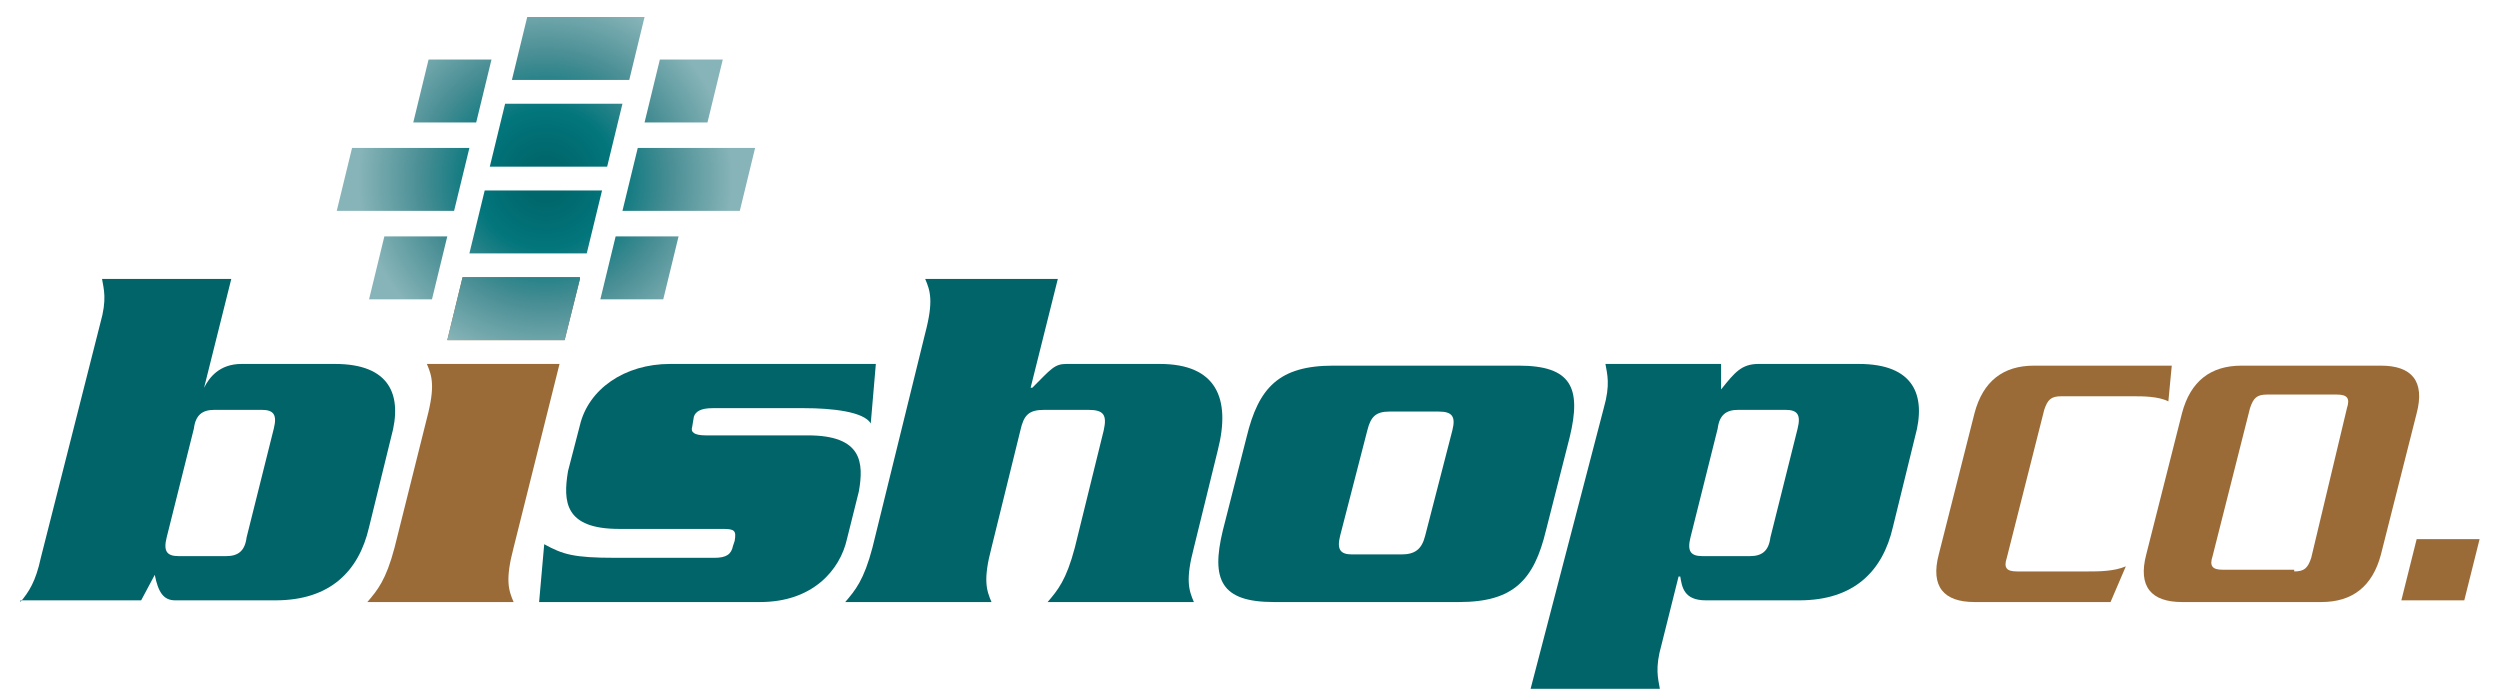 <?xml version="1.0" encoding="utf-8"?>
<!-- Generator: Adobe Illustrator 25.0.0, SVG Export Plug-In . SVG Version: 6.00 Build 0)  -->
<svg version="1.1" id="Layer_1" xmlns="http://www.w3.org/2000/svg" xmlns:xlink="http://www.w3.org/1999/xlink" x="0px" y="0px"
	 viewBox="0 0 147 41" style="enable-background:new 0 0 147 41;" xml:space="preserve">
<style type="text/css">
	.st0{fill:#006469;}
	.st1{fill:#9A6B37;}
	.st2{fill:url(#SVGID_1_);}
</style>
<desc>Created with Sketch.</desc>
<g>
	<path class="st0" d="M1.2,35.4c0.5-0.6,0.9-1.2,1.2-2.6L5.9,19c0.4-1.4,0.2-2,0.1-2.6h7.6L12,22.8H12c0.3-0.6,0.9-1.4,2.2-1.4h5.5
		c3.2,0,4,1.8,3.3,4.3L21.7,31c-0.6,2.6-2.3,4.3-5.5,4.3h-5.9c-0.7,0-1-0.5-1.2-1.5l-0.8,1.5H1.2z M9.8,31.6c-0.2,0.8,0,1.1,0.7,1.1
		h2.8c0.7,0,1.1-0.3,1.2-1.1l1.6-6.4c0.2-0.8,0-1.1-0.7-1.1h-2.8c-0.7,0-1.1,0.3-1.2,1.1L9.8,31.6z"/>
	<path class="st1" d="M25.1,24.6c0.5-1.9,0.3-2.5,0-3.2h7.8l-2.7,10.8c-0.5,1.9-0.3,2.5,0,3.2h-8.6c0.6-0.7,1.1-1.3,1.6-3.2
		L25.1,24.6z M34.1,16.4L33.2,20h-6.9l0.9-3.7H34.1z"/>
	<path class="st0" d="M47.5,25.6c3.2,0,3.3,1.6,3,3.3l-0.7,2.8c-0.4,1.8-2,3.7-5.1,3.7h-13l0.3-3.4c1.1,0.6,1.7,0.8,4.2,0.8H42
		c0.7,0,1-0.2,1.1-0.7l0.1-0.3c0.1-0.6,0-0.7-0.7-0.7h-6.1c-3.2,0-3.3-1.6-3-3.4l0.7-2.7c0.5-2.1,2.6-3.6,5.3-3.6h12.1l-0.3,3.5
		c-0.4-0.7-2.3-0.9-3.9-0.9h-5.4c-0.7,0-1,0.2-1.1,0.5l-0.1,0.6c-0.1,0.3,0.1,0.5,0.8,0.5H47.5z"/>
	<path class="st0" d="M62.2,16.4l-1.6,6.4h0.1c1.1-1.1,1.3-1.4,2-1.4h5.5c3.3,0,4.2,2,3.4,5.1l-1.4,5.7c-0.5,1.9-0.3,2.5,0,3.2h-8.6
		c0.6-0.7,1.1-1.3,1.6-3.2l1.7-6.9c0.2-0.9,0-1.2-0.9-1.2h-2.6c-0.9,0-1.2,0.3-1.4,1.2l-1.7,6.9c-0.5,1.9-0.3,2.5,0,3.2h-8.6
		c0.6-0.7,1.1-1.3,1.6-3.2l3.1-12.6c0.5-1.9,0.3-2.5,0-3.2H62.2z"/>
	<path class="st0" d="M90.9,31.2c-0.7,2.9-1.9,4.2-5.1,4.2H74.9c-3.1,0-3.7-1.3-3-4.2l1.4-5.5c0.7-2.9,1.9-4.2,5.1-4.2h10.9
		c3.1,0,3.7,1.3,3,4.2L90.9,31.2z M78.8,31.5c-0.2,0.8,0,1.1,0.7,1.1h2.9c0.8,0,1.2-0.3,1.4-1.1l1.6-6.2c0.2-0.8,0-1.1-0.8-1.1h-2.9
		c-0.8,0-1.1,0.3-1.3,1.1L78.8,31.5z"/>
	<path class="st0" d="M101.2,21.4l0,1.5c0.8-1,1.2-1.5,2.2-1.5h5.9c3.2,0,4,1.8,3.3,4.3l-1.3,5.3c-0.6,2.6-2.3,4.3-5.5,4.3h-5.5
		c-1.3,0-1.4-0.8-1.5-1.4h-0.1l-1,4c-0.4,1.4-0.2,2-0.1,2.6h-7.6L94.3,24c0.4-1.4,0.2-2,0.1-2.6H101.2z M99.4,31.6
		c-0.2,0.8,0,1.1,0.7,1.1h2.8c0.7,0,1.1-0.3,1.2-1.1l1.6-6.4c0.2-0.8,0-1.1-0.7-1.1h-2.8c-0.7,0-1.1,0.3-1.2,1.1L99.4,31.6z"/>
	<path class="st1" d="M116.1,35.4c-1.8,0-2.6-0.9-2.1-2.8l2.1-8.3c0.5-1.9,1.7-2.8,3.5-2.8h8.1l-0.2,2.1c-0.6-0.3-1.5-0.3-2.1-0.3
		h-4.2c-0.6,0-0.8,0.2-1,0.8l-2.2,8.7c-0.2,0.6,0,0.8,0.6,0.8h4.2c0.6,0,1.5,0,2.2-0.3l-0.9,2.1H116.1z"/>
	<path class="st1" d="M128.3,35.4c-1.8,0-2.6-0.9-2.1-2.8l2.1-8.3c0.5-1.9,1.7-2.8,3.5-2.8h8.2c1.8,0,2.6,0.9,2.1,2.8l-2.1,8.3
		c-0.5,1.9-1.7,2.8-3.5,2.8H128.3z M134.9,33.6c0.6,0,0.8-0.2,1-0.8L138,24c0.2-0.6,0-0.8-0.6-0.8h-4.1c-0.6,0-0.8,0.2-1,0.8
		l-2.2,8.7c-0.2,0.6,0,0.8,0.6,0.8H134.9z"/>
</g>
<radialGradient id="SVGID_1_" cx="32.075" cy="10.536" r="11.01" gradientUnits="userSpaceOnUse">
	<stop  offset="0" style="stop-color:#006469"/>
	<stop  offset="0.142" style="stop-color:#00696E"/>
	<stop  offset="0.373" style="stop-color:#02767C"/>
	<stop  offset="0.665" style="stop-color:#488E94"/>
	<stop  offset="1" style="stop-color:#87B4B8"/>
</radialGradient>
<path class="st2" d="M34.1,16.4L33.2,20h-6.9l0.9-3.7H34.1z M28.5,11.2l-0.9,3.7h6.9l0.9-3.7H28.5z M29.7,6.1l-0.9,3.7h6.9l0.9-3.7
	H29.7z M20.7,8.7l-0.9,3.7h6.9l0.9-3.7H20.7z M22.6,13.9l-0.9,3.7h3.7l0.9-3.7H22.6z M25.2,3.5l-0.9,3.7h3.7l0.9-3.7H25.2z
	 M37.5,8.7l-0.9,3.7h6.9l0.9-3.7H37.5z M36.2,13.9l-0.9,3.7H39l0.9-3.7H36.2z M38.8,3.5l-0.9,3.7h3.7l0.9-3.7H38.8z M31,1l-0.9,3.7
	h6.9L37.9,1H31z"/>
<polygon class="st1" points="145.8,31.7 144.9,35.3 141.2,35.3 142.1,31.7 "/>
</svg>
